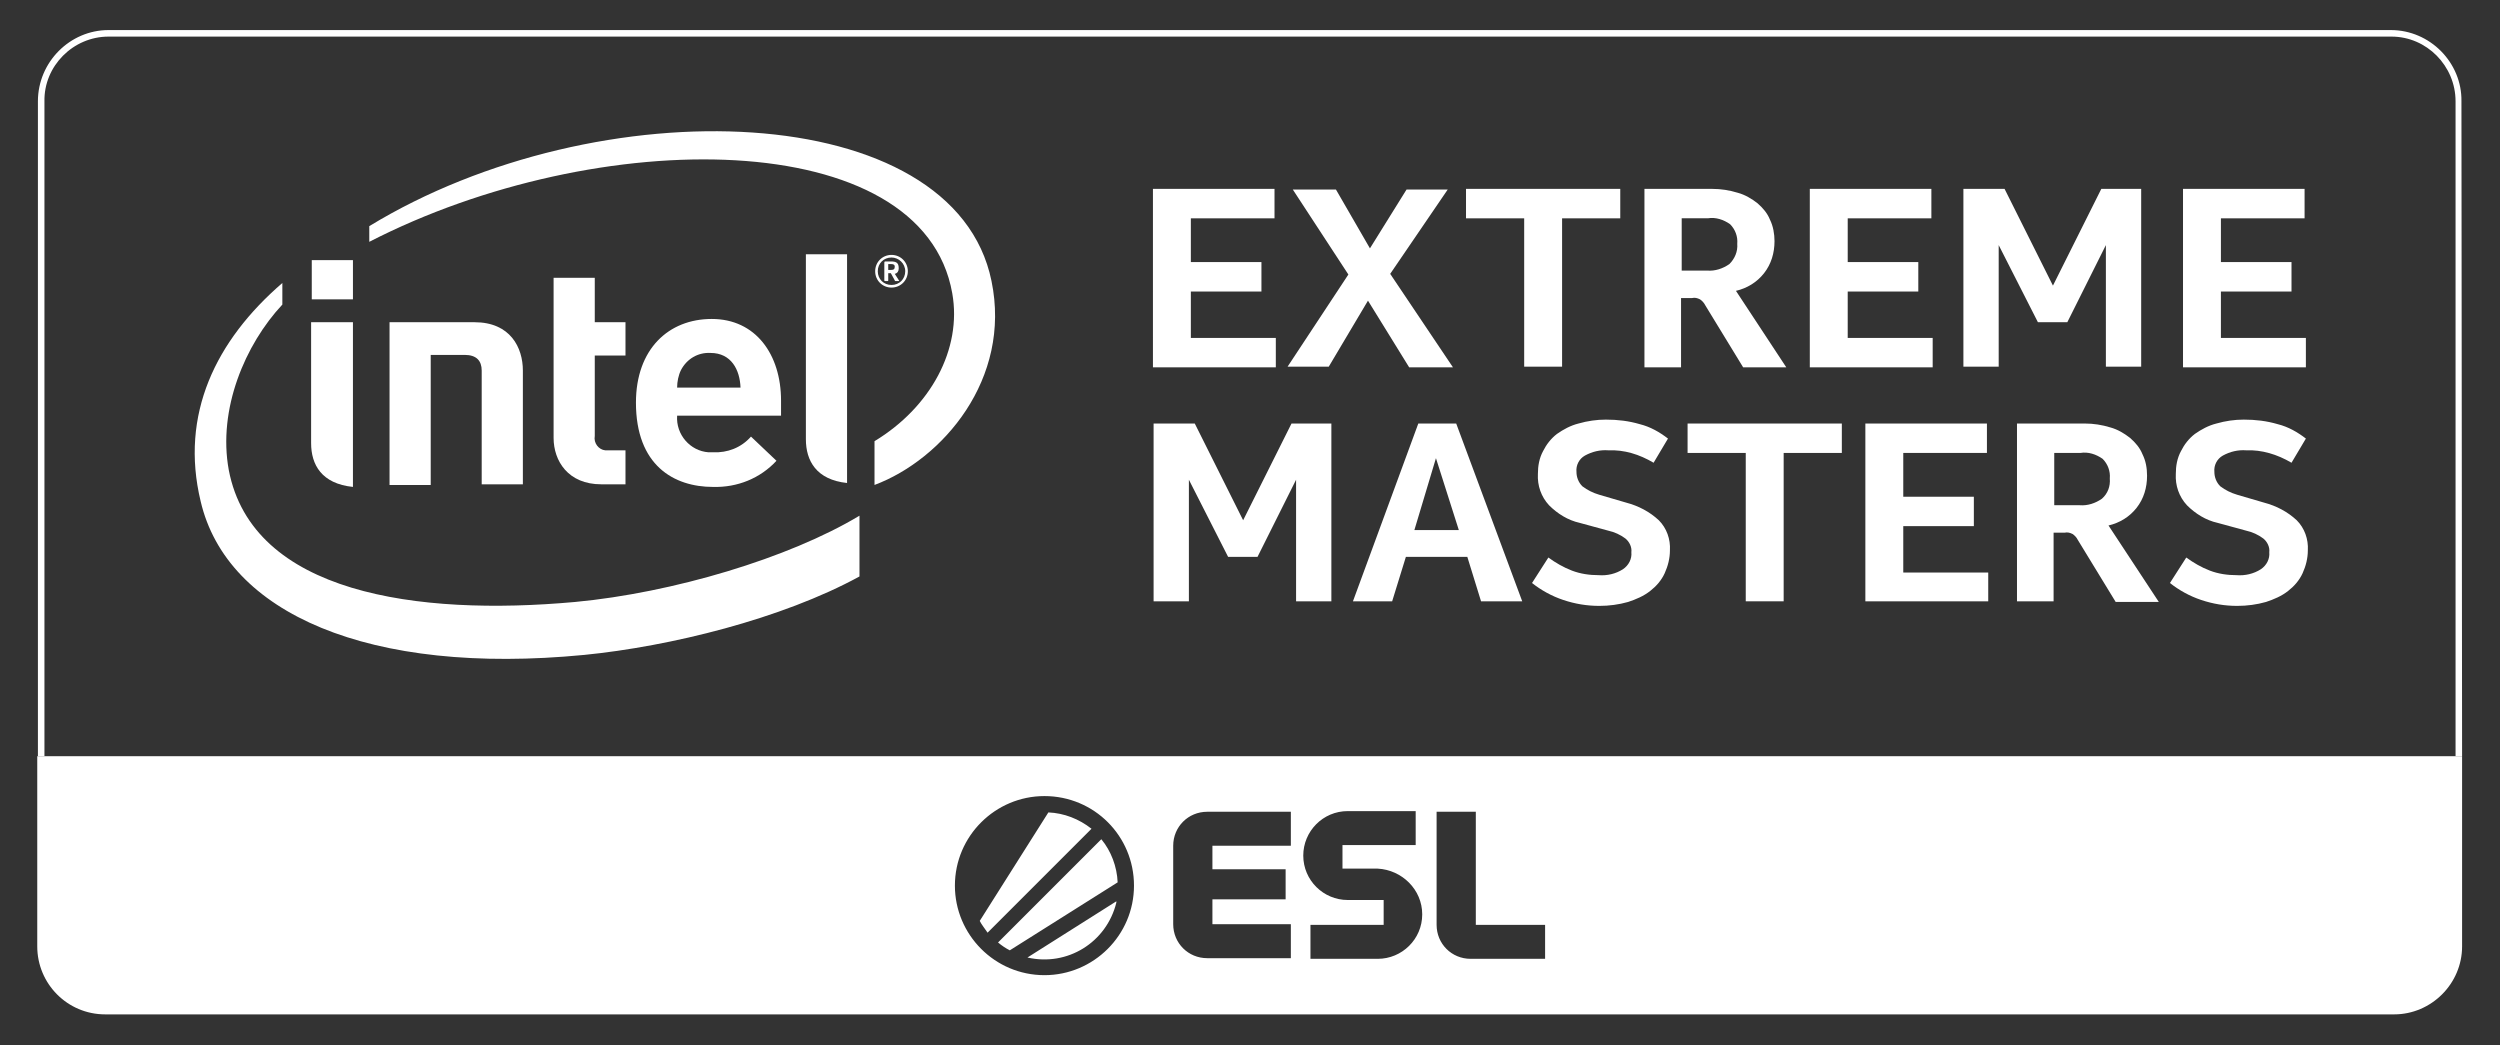 <?xml version="1.0" encoding="utf-8"?>
<!-- Generator: Adobe Illustrator 28.1.0, SVG Export Plug-In . SVG Version: 6.00 Build 0)  -->
<svg version="1.1" id="Layer_1" xmlns="http://www.w3.org/2000/svg" xmlns:xlink="http://www.w3.org/1999/xlink" x="0px" y="0px"
	 viewBox="0 0 382.5 159.9" style="enable-background:new 0 0 382.5 159.9;" xml:space="preserve">
<rect x="0" y="0" width="382.5" height="159.9" fill="#333333" stroke="none"/>
<style type="text/css">
	.st0{fill:#FFFFFF;}
</style>
<g>
	<path class="st0" d="M376.7,115.7h-1l0-100.2c0-5.4-4.4-9.9-9.8-9.9H16.6c-5.4,0-9.9,4.5-9.8,9.9v100.2h-1V15.5
		c0-6,4.9-10.9,10.8-10.9h349.2c6,0,10.9,5,10.8,10.9L376.7,115.7z"/>
	<g id="Masters">
		<path class="st0" d="M181.9,73.4V92h-5.4V64.8h6.3l7.4,14.8l7.4-14.8h6.1V92h-5.4V73.4l-5.9,11.8h-4.5L181.9,73.4z"/>
		<path class="st0" d="M224.5,85.2h-9.4L213,92h-6L217,64.8h5.8L232.9,92h-6.3L224.5,85.2z M216.4,81.1h6.8l-3.5-11L216.4,81.1z"/>
		<path class="st0" d="M246.1,68.9c-1.3-0.1-2.5,0.2-3.6,0.8c-0.9,0.5-1.4,1.5-1.3,2.5c0,0.8,0.3,1.6,0.9,2.2c0.8,0.6,1.6,1,2.6,1.3
			l4.1,1.2c1.9,0.5,3.6,1.4,5,2.7c1.2,1.2,1.8,2.9,1.7,4.6c0,1.2-0.3,2.4-0.8,3.5c-0.5,1.1-1.3,2-2.2,2.7c-1,0.8-2.2,1.3-3.4,1.7
			c-1.4,0.4-2.9,0.6-4.4,0.6c-1.9,0-3.7-0.3-5.5-0.9c-1.8-0.6-3.4-1.5-4.8-2.6l2.5-3.9c1.1,0.8,2.3,1.5,3.6,2
			c1.3,0.5,2.7,0.7,4.1,0.7c1.3,0.1,2.6-0.2,3.7-0.9c0.9-0.6,1.4-1.6,1.3-2.6c0.1-0.8-0.3-1.6-0.9-2.1c-0.8-0.6-1.7-1-2.6-1.2
			l-4.4-1.2c-1.8-0.4-3.4-1.4-4.7-2.7c-1.2-1.3-1.8-3-1.7-4.8c0-1.2,0.2-2.4,0.8-3.5c0.5-1,1.2-1.9,2.1-2.6c1-0.7,2.1-1.3,3.3-1.6
			c1.4-0.4,2.8-0.6,4.2-0.6c1.8,0,3.5,0.2,5.2,0.7c1.6,0.4,3,1.2,4.3,2.2l-2.2,3.7C250.8,69.5,248.5,68.8,246.1,68.9z"/>
		<path class="st0" d="M272.9,69.3V92h-5.8V69.3h-8.9v-4.5h23.6v4.5H272.9z"/>
		<path class="st0" d="M291.2,80.5v7.1h13V92h-18.8V64.8H304v4.5h-12.8V76H302v4.5H291.2z"/>
		<path class="st0" d="M328.5,72.8c0,1.8-0.5,3.5-1.6,4.9c-1.1,1.4-2.6,2.3-4.3,2.7l7.7,11.7h-6.6l-5.8-9.5
			c-0.2-0.4-0.5-0.7-0.8-0.9c-0.4-0.2-0.8-0.3-1.2-0.2h-1.7V92h-5.6V64.8h10.4c1.3,0,2.6,0.2,3.9,0.6c1.1,0.3,2.1,0.9,3,1.6
			c0.8,0.7,1.5,1.5,1.9,2.5C328.3,70.5,328.5,71.6,328.5,72.8z M322.8,73.2c0.1-1.1-0.3-2.2-1.1-3c-1-0.7-2.2-1.1-3.4-0.9h-4v8h3.9
			c1.2,0.1,2.4-0.3,3.4-1C322.5,75.5,322.9,74.4,322.8,73.2z"/>
		<path class="st0" d="M343.7,68.9c-1.3-0.1-2.5,0.2-3.6,0.8c-0.9,0.5-1.4,1.5-1.3,2.5c0,0.8,0.3,1.6,0.9,2.2c0.8,0.6,1.6,1,2.6,1.3
			l4.1,1.2c1.9,0.5,3.6,1.4,5,2.7c1.2,1.2,1.8,2.9,1.7,4.6c0,1.2-0.3,2.4-0.8,3.5c-0.5,1.1-1.3,2-2.2,2.7c-1,0.8-2.2,1.3-3.4,1.7
			c-1.4,0.4-2.9,0.6-4.4,0.6c-1.9,0-3.7-0.3-5.5-0.9c-1.8-0.6-3.4-1.5-4.8-2.6l2.5-3.9c1.1,0.8,2.3,1.5,3.6,2
			c1.3,0.5,2.7,0.7,4.1,0.7c1.3,0.1,2.6-0.2,3.7-0.9c0.9-0.6,1.4-1.6,1.3-2.6c0.1-0.8-0.3-1.6-0.9-2.1c-0.8-0.6-1.7-1-2.6-1.2
			l-4.4-1.2c-1.8-0.4-3.4-1.4-4.7-2.7c-1.2-1.3-1.8-3-1.7-4.8c0-1.2,0.2-2.4,0.8-3.5c0.5-1,1.2-1.9,2.1-2.6c1-0.7,2.1-1.3,3.3-1.6
			c1.4-0.4,2.8-0.6,4.2-0.6c1.8,0,3.5,0.2,5.2,0.7c1.6,0.4,3,1.2,4.3,2.2l-2.2,3.7C348.4,69.5,346,68.8,343.7,68.9z"/>
	</g>
	<g id="Extreme">
		<path class="st0" d="M182.2,44.6v7.1h13v4.5h-18.8V28.9H195v4.5h-12.8v6.7H193v4.5H182.2z"/>
		<path class="st0" d="M197,56.1l9.3-14.1l-8.5-13h6.6l5.2,9l5.6-9h6.3l-8.8,12.9l9.6,14.3h-6.7L209.3,46l-6,10.1L197,56.1z"/>
		<path class="st0" d="M239,33.4v22.7h-5.8V33.4h-8.9v-4.5h23.6v4.5H239z"/>
		<path class="st0" d="M271.5,36.9c0,1.8-0.5,3.5-1.6,4.9c-1.1,1.4-2.6,2.3-4.3,2.7l7.7,11.7h-6.6l-5.8-9.5
			c-0.2-0.4-0.5-0.7-0.8-0.9c-0.4-0.2-0.8-0.3-1.2-0.2h-1.7v10.6h-5.6V28.9h10.4c1.3,0,2.6,0.2,3.9,0.6c1.1,0.3,2.1,0.9,3,1.6
			c0.8,0.7,1.5,1.5,1.9,2.5C271.3,34.6,271.5,35.8,271.5,36.9z M265.8,37.3c0.1-1.1-0.3-2.2-1.1-3c-1-0.7-2.2-1.1-3.4-0.9h-4v8h3.9
			c1.2,0.1,2.4-0.3,3.4-1C265.4,39.6,265.9,38.5,265.8,37.3z"/>
		<path class="st0" d="M282.7,44.6v7.1h13v4.5h-18.8V28.9h18.6v4.5h-12.8v6.7h10.8v4.5H282.7z"/>
		<path class="st0" d="M305.8,37.5v18.6h-5.4V28.9h6.3l7.4,14.8l7.4-14.8h6.1v27.2h-5.4V37.5l-5.9,11.8h-4.5L305.8,37.5z"/>
		<path class="st0" d="M339.8,44.6v7.1h13v4.5h-18.8V28.9h18.6v4.5h-12.8v6.7h10.8v4.5H339.8z"/>
	</g>
	<g id="Intel">
		<path class="st0" d="M88,92.1C63.8,94.3,38.6,90.8,35,71.9c-1.7-9.3,2.5-19.2,8.2-25.3v-3.3C33,52.1,27.5,63.4,30.7,76.7
			c4,17.1,25.7,26.7,58.7,23.5c13.1-1.3,30.2-5.5,42.1-12v-9.3C120.7,85.4,102.9,90.7,88,92.1z M151.7,43
			c-5.7-28-60.1-29.8-95.2-8.4v2.4c35-18,84.7-17.9,89.2,7.9c1.5,8.5-3.3,17.4-11.9,22.6v6.7C144.2,70.3,154.8,58,151.7,43L151.7,43
			z"/>
		<path class="st0" d="M129.6,38.9h-6.3v28.3c0,3.3,1.6,6.2,6.3,6.7V38.9L129.6,38.9z"/>
		<path class="st0" d="M54,49.3h-6.4v18.5c0,3.3,1.6,6.2,6.4,6.7L54,49.3L54,49.3z"/>
		<polygon class="st0" points="47.7,39.8 47.7,45.8 54,45.8 54,39.8 47.7,39.8 		"/>
		<path class="st0" d="M92,74.1c-5.1,0-7.3-3.6-7.3-7.1V42.5H91v6.8h4.7v5.1H91v12.3c-0.2,1.1,0.6,2.1,1.6,2.2c0.2,0,0.4,0,0.5,0
			h2.6v5.2L92,74.1"/>
		<path class="st0" d="M103.6,63.6c-0.2,2.9,2,5.4,4.8,5.6c0.2,0,0.5,0,0.7,0c2.2,0.1,4.3-0.7,5.8-2.4l3.9,3.7c-2.5,2.7-6,4.1-9.7,4
			c-6,0-11.8-3.3-11.8-12.9c0-8.2,5-12.8,11.6-12.8c6.7,0,10.6,5.4,10.6,12.5v2.3L103.6,63.6 M108.7,54c-1.9-0.1-3.6,0.9-4.5,2.6
			c-0.4,0.8-0.6,1.8-0.6,2.7h9.7C113.2,56.6,111.9,54,108.7,54L108.7,54z"/>
		<path class="st0" d="M71.1,54.3c1.8,0,2.6,0.9,2.6,2.4v17.4H80V56.7c0-3.5-1.9-7.4-7.4-7.4l-13,0v24.9h6.3V54.3H71.1z"/>
		<path class="st0" d="M136.4,44c-1.4,0-2.5-1.1-2.5-2.5c0-1.4,1.1-2.5,2.5-2.5s2.5,1.1,2.5,2.5C138.9,42.9,137.8,44,136.4,44z
			 M136.4,39.4c-1.2,0-2.1,0.9-2.1,2.1c0,1.2,0.9,2.1,2.1,2.1c1.2,0,2.1-0.9,2.1-2.1C138.5,40.3,137.5,39.4,136.4,39.4z M137.5,43
			H137c0,0-0.1,0-0.1-0.1l-0.6-1.1c0,0-0.1,0-0.1,0h-0.3v1.1c0,0.1,0,0.1-0.1,0.1c0,0,0,0,0,0h-0.4c-0.1,0-0.1-0.1-0.1-0.1v-2.7
			c0-0.2,0.1-0.2,0.2-0.2s0.6,0,0.8,0c0.8,0,1.2,0.2,1.2,1v0.1c0,0.4-0.2,0.7-0.6,0.8l0.7,1.1c0,0,0,0.1,0,0.1
			C137.6,42.9,137.6,43,137.5,43C137.5,43,137.5,43,137.5,43z M136.9,40.8c0-0.3-0.2-0.4-0.6-0.4h-0.4v0.9c0.1,0,0.3,0,0.4,0
			C136.7,41.3,136.9,41.2,136.9,40.8L136.9,40.8L136.9,40.8z"/>
	</g>
	<path class="st0" d="M152.7,144.2c0.6,0.5,1.2,0.9,1.8,1.2l0,0l16.5-10.4c-0.1-2.4-1-4.8-2.5-6.6L152.7,144.2z M157.2,146.5
		c6.1,1.4,12.1-2.3,13.6-8.4c0-0.1,0-0.1,0-0.2l0,0L157.2,146.5z M167,126.8c-1.9-1.5-4.2-2.4-6.6-2.5l-10.5,16.6
		c0.3,0.6,0.8,1.2,1.2,1.8v0L167,126.8z M376.7,115.7H5.7v29.1c0,5.7,4.6,10.4,10.4,10.4h350.2c5.7,0,10.4-4.7,10.4-10.4
		L376.7,115.7z M173.5,135.5c0,7.6-6.2,13.7-13.7,13.7c-7.6,0-13.7-6.2-13.7-13.7c0-7.6,6.2-13.7,13.7-13.7
		C167.4,121.8,173.5,127.9,173.5,135.5L173.5,135.5z M197.5,129.4h-12v3.6h11.2v4.6h-11.2v3.8h12v5.2h-12.8c-2.9,0-5.2-2.3-5.2-5.2
		v-12c0-2.9,2.3-5.2,5.2-5.2c0,0,0,0,0,0h12.8V129.4z M217.6,139.9c0,3.8-3.1,6.8-6.8,6.8h-10.3v-5.2h11.2v-3.8h-5.5
		c-3.7,0-6.8-3-6.8-6.8c0,0,0,0,0,0c0-3.7,3-6.8,6.8-6.8h10.4v5.2h-11.2v3.6h5.4C214.5,133.1,217.6,136.1,217.6,139.9
		C217.6,139.9,217.6,139.9,217.6,139.9z M236.3,146.7H225h0c0,0,0,0,0,0c-2.9,0-5.2-2.3-5.2-5.2v-17.3h6v17.3h10.6V146.7z"/>
</g>
</svg>
